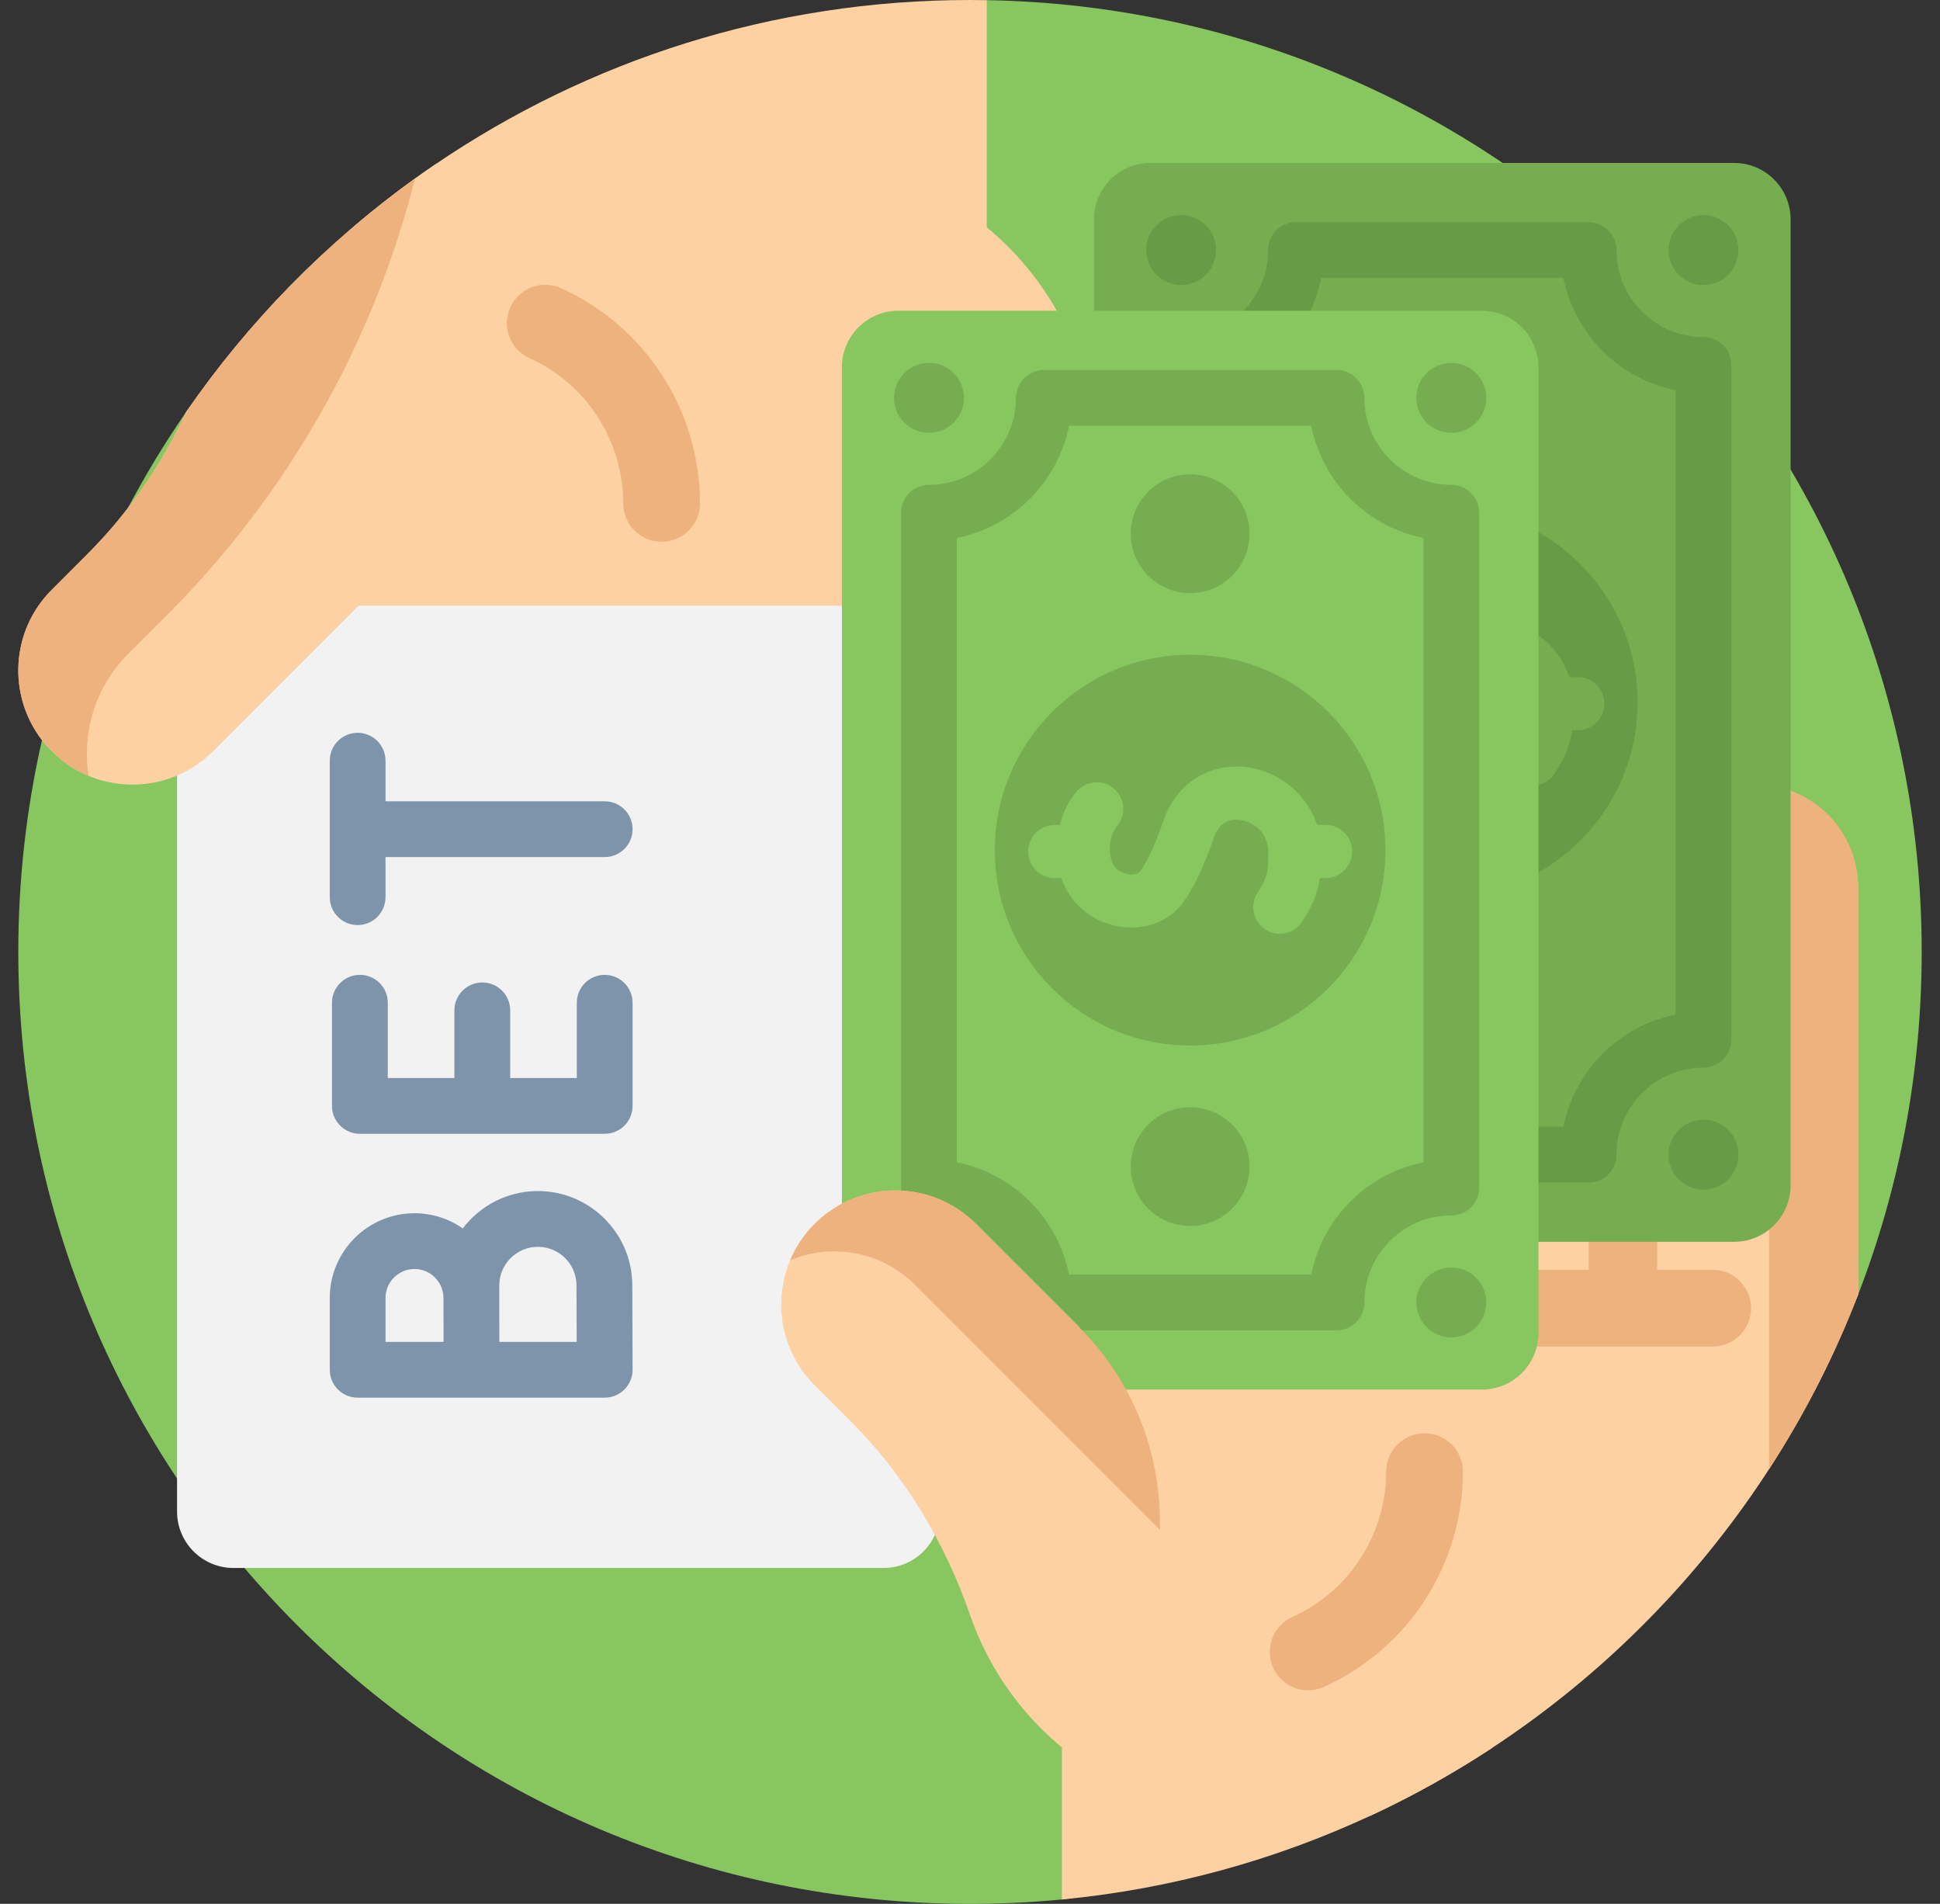 <?xml version="1.0" encoding="UTF-8"?>
<svg xmlns="http://www.w3.org/2000/svg" width="53" height="52" viewBox="0 0 53 52" fill="none">
  <rect x="0" y="0" width="53" height="52" fill="#333333" stroke="none"/>
  <g clip-path="url(#clip0_5774_13414)">
    <path d="M52.5 26C52.5 29.3 51.885 32.456 50.763 35.36C50.115 37.039 47.506 36.462 46.539 37.953C44.575 40.984 42.511 42.237 39.495 44.221C38.438 44.916 37.327 45.537 36.17 46.074C33.564 47.286 31.998 51.594 29.011 51.88C28.185 51.959 27.347 52 26.5 52C12.141 52 0.5 40.359 0.5 26C0.5 24.012 0.723 22.075 1.147 20.214C1.655 17.977 2.452 15.85 3.496 13.873C3.975 12.966 4.507 12.09 5.086 11.251C6.378 9.377 9.61 11.385 11.338 9.912C12.059 9.298 13.154 8.929 13.94 8.395C17.592 5.913 19.341 3.454 24 3.104C24.651 3.056 25.015 2.135 25.679 2.135C25.833 2.135 26.806 0.001 26.958 0.004C41.106 0.249 52.5 11.794 52.5 26Z" fill="#88C660"></path>
    <path d="M9.763 16.575L17.935 23.919L24.429 29.754C24.429 29.764 24.429 29.773 24.43 29.782C24.437 30.529 24.742 31.205 25.234 31.695C25.74 32.203 26.447 32.514 27.226 32.499C28.709 32.473 29.921 31.176 29.921 29.693V12.487C29.921 12.276 29.913 12.066 29.897 11.858C29.576 7.661 26.07 4.355 21.789 4.355H13.346" fill="#FDD1A2"></path>
    <path d="M14.897 7.778C15.041 7.778 15.187 7.808 15.327 7.871C17.634 8.912 19.124 11.219 19.124 13.749C19.124 14.328 18.655 14.797 18.076 14.797C17.497 14.797 17.027 14.328 17.027 13.749C17.027 12.041 16.022 10.484 14.465 9.782C13.937 9.544 13.703 8.923 13.941 8.395C14.116 8.007 14.497 7.778 14.897 7.778Z" fill="#EDB27E"></path>
    <path d="M10.7 34.852C11.458 34.853 12.144 34.545 12.641 34.048C13.139 33.551 13.446 32.864 13.446 32.105L13.445 33.408C13.446 34.925 14.675 36.154 16.192 36.155C17.708 36.155 18.937 34.925 18.937 33.408V32.106C18.937 33.623 20.166 34.852 21.683 34.853C23.201 34.852 24.43 33.623 24.43 32.106V18.214L23.711 18.007L7.954 13.473V32.106C7.954 32.376 7.993 32.636 8.066 32.882C8.4 34.02 9.453 34.852 10.7 34.852Z" fill="#FDD1A2"></path>
    <path d="M26.958 0.004V6.209H9.639C10.36 5.594 11.114 5.018 11.9 4.484C16.062 1.654 21.088 0 26.5 0C26.653 0 26.806 0.001 26.958 0.004Z" fill="#FDD1A2"></path>
    <path d="M24.137 42.826H6.38C5.528 42.826 4.837 42.136 4.837 41.284V18.087C4.837 17.235 5.528 16.545 6.38 16.545H24.137C24.989 16.545 25.679 17.235 25.679 18.087V41.284C25.679 42.136 24.989 42.826 24.137 42.826Z" fill="#F2F2F2"></path>
    <path d="M13.346 4.355L12.708 13.472L10.57 15.767L5.82 20.518C4.901 21.437 3.55 21.661 2.42 21.191C2.054 21.04 1.711 20.814 1.413 20.517C1.317 20.42 1.228 20.32 1.147 20.214C0.204 18.992 0.292 17.23 1.412 16.111L2.397 15.125C2.791 14.731 3.158 14.312 3.496 13.873C4.123 13.063 4.653 12.181 5.086 11.251C6.788 8.783 8.905 6.626 11.338 4.877C11.524 4.744 11.712 4.613 11.9 4.484C12.37 4.399 12.852 4.355 13.346 4.355Z" fill="#FDD1A2"></path>
    <path d="M11.338 4.877C10.198 9.378 7.862 13.499 4.564 16.797L3.506 17.855C2.597 18.764 2.235 20.012 2.42 21.191C2.054 21.04 1.711 20.814 1.413 20.517C1.317 20.42 1.228 20.32 1.147 20.214C0.204 18.992 0.292 17.23 1.412 16.111L2.397 15.125C2.791 14.731 3.158 14.312 3.496 13.873C4.123 13.063 4.653 12.181 5.086 11.251C6.788 8.783 8.905 6.626 11.338 4.877Z" fill="#EDB27E"></path>
    <path d="M10.594 27.388C10.594 26.967 10.253 26.626 9.832 26.626C9.411 26.626 9.07 26.967 9.07 27.388V30.206C9.07 30.626 9.411 30.967 9.832 30.967H16.52C16.941 30.967 17.282 30.626 17.282 30.206V27.388C17.282 26.967 16.941 26.626 16.52 26.626C16.099 26.626 15.758 26.967 15.758 27.388V29.444H13.938V27.596C13.938 27.175 13.597 26.834 13.176 26.834C12.755 26.834 12.414 27.175 12.414 27.596V29.444H10.594V27.388Z" fill="#7E94AA"></path>
    <path d="M12.643 33.551C12.268 33.29 11.813 33.137 11.324 33.137C10.047 33.137 9.009 34.175 9.009 35.452V37.412C9.009 37.833 9.35 38.174 9.771 38.174H16.52C16.723 38.174 16.917 38.093 17.06 37.95C17.202 37.807 17.282 37.614 17.282 37.412C17.282 37.411 17.282 37.41 17.282 37.409C17.282 37.409 17.274 35.606 17.274 35.109C17.274 33.688 16.117 32.531 14.695 32.531C13.858 32.531 13.114 32.932 12.643 33.551ZM10.532 35.452C10.532 35.015 10.887 34.66 11.324 34.66C11.76 34.66 12.115 35.015 12.115 35.452C12.115 35.596 12.116 35.867 12.117 36.163V36.651H10.532V35.452ZM15.75 35.109C15.75 35.392 15.753 36.094 15.755 36.651H13.642C13.642 36.492 13.641 36.324 13.64 36.163V35.109C13.64 34.528 14.114 34.054 14.695 34.054C15.277 34.054 15.75 34.528 15.75 35.109Z" fill="#7E94AA"></path>
    <path d="M9.009 20.776V24.504C9.009 24.924 9.35 25.266 9.771 25.266C10.191 25.266 10.532 24.924 10.532 24.504V23.409H16.52C16.941 23.409 17.282 23.068 17.282 22.648C17.282 22.227 16.941 21.886 16.52 21.886H10.532V20.776C10.532 20.356 10.191 20.015 9.771 20.015C9.35 20.015 9.009 20.356 9.009 20.776Z" fill="#7E94AA"></path>
    <path d="M50.763 24.252V35.36C48.335 41.653 43.528 46.763 37.445 49.59H34.188L30.605 37.37L38.777 30.026L45.272 24.191C45.272 24.181 45.272 24.172 45.273 24.163C45.279 23.415 45.584 22.741 46.076 22.25C46.583 21.741 47.289 21.432 48.068 21.446C49.551 21.472 50.763 22.769 50.763 24.252Z" fill="#FDD1A2"></path>
    <path d="M35.739 46.167C35.884 46.167 36.03 46.137 36.17 46.074C38.477 45.033 39.967 42.726 39.967 40.196C39.967 39.617 39.498 39.148 38.919 39.148C38.34 39.148 37.87 39.617 37.87 40.196C37.87 41.904 36.864 43.461 35.308 44.163C34.78 44.401 34.545 45.022 34.783 45.55C34.958 45.938 35.34 46.167 35.739 46.167Z" fill="#EDB27E"></path>
    <path d="M31.542 19.093C32.301 19.092 32.987 19.4 33.484 19.897C33.981 20.394 34.289 21.081 34.289 21.84L34.288 20.537C34.289 19.02 35.517 17.791 37.035 17.79C38.551 17.79 39.779 19.02 39.779 20.537V21.839C39.779 20.322 41.009 19.093 42.526 19.092C44.043 19.093 45.273 20.322 45.273 21.839V35.731L44.554 35.938L28.797 40.472V21.839C28.797 21.569 28.836 21.309 28.908 21.063C29.243 19.925 30.296 19.093 31.542 19.093Z" fill="#FDD1A2"></path>
    <path d="M30.609 19.256C30.992 19.394 31.336 19.615 31.617 19.898C32.114 20.394 32.422 21.081 32.422 21.839V35.731H34.289V21.839C34.289 21.081 33.982 20.394 33.484 19.898C32.988 19.4 32.301 19.093 31.543 19.093C31.215 19.093 30.901 19.15 30.609 19.256Z" fill="#EDB27E"></path>
    <path d="M50.763 24.236V35.36C50.115 37.039 49.298 38.634 48.331 40.125V24.236C48.331 23.15 47.71 22.189 46.796 21.731C47.184 21.537 47.625 21.434 48.09 21.446C49.586 21.485 50.763 22.74 50.763 24.236Z" fill="#EDB27E"></path>
    <path d="M41.592 19.256C42.65 19.639 43.405 20.65 43.405 21.839V35.731H45.272V21.839C45.272 20.323 44.042 19.093 42.526 19.093C42.198 19.093 41.884 19.15 41.592 19.256Z" fill="#EDB27E"></path>
    <path d="M36.101 17.954C37.158 18.336 37.913 19.348 37.913 20.537V35.731H39.78V20.537C39.78 19.02 38.551 17.791 37.034 17.791C36.706 17.791 36.393 17.848 36.101 17.954Z" fill="#EDB27E"></path>
    <path d="M31.828 36.779H46.79C47.369 36.779 47.838 36.309 47.838 35.731C47.838 35.152 47.369 34.682 46.79 34.682H31.828C31.249 34.682 30.779 35.152 30.779 35.731C30.779 36.309 31.249 36.779 31.828 36.779Z" fill="#EDB27E"></path>
    <path d="M40.771 47.736C39.713 48.432 38.602 49.053 37.446 49.59C34.839 50.801 31.999 51.594 29.011 51.88V47.736H40.771Z" fill="#FDD1A2"></path>
    <path d="M47.375 33.917H31.432C30.58 33.917 29.889 33.226 29.889 32.373V5.994C29.889 5.141 30.58 4.45 31.432 4.45H47.375C48.228 4.45 48.919 5.141 48.919 5.994V32.373C48.919 33.226 48.228 33.917 47.375 33.917Z" fill="#75AD50"></path>
    <path d="M47.3 9.969V28.399C47.3 28.819 46.959 29.16 46.539 29.16C45.228 29.16 44.162 30.227 44.162 31.537C44.162 31.958 43.821 32.299 43.4 32.299H35.407C34.986 32.299 34.645 31.958 34.645 31.537C34.645 30.227 33.579 29.16 32.268 29.16C31.848 29.16 31.507 28.819 31.507 28.399V9.969C31.507 9.548 31.848 9.207 32.268 9.207C33.579 9.207 34.645 8.141 34.645 6.83C34.645 6.41 34.986 6.069 35.407 6.069H43.4C43.821 6.069 44.162 6.41 44.162 6.83C44.162 8.141 45.228 9.207 46.539 9.207C46.959 9.207 47.3 9.548 47.3 9.969ZM45.777 27.712V10.655C44.236 10.349 43.02 9.132 42.713 7.592H36.093C35.787 9.133 34.571 10.349 33.03 10.655V27.712C34.571 28.018 35.787 29.235 36.093 30.776H42.713C43.02 29.235 44.236 28.018 45.777 27.712Z" fill="#679B45"></path>
    <path d="M39.404 24.519C42.35 24.519 44.739 22.131 44.739 19.184C44.739 16.237 42.35 13.848 39.404 13.848C36.457 13.848 34.068 16.237 34.068 19.184C34.068 22.131 36.457 24.519 39.404 24.519Z" fill="#679B45"></path>
    <path d="M38.686 18.346C38.5 18.873 38.276 19.454 38.027 19.771C37.984 19.827 37.854 19.866 37.689 19.835C37.609 19.82 37.342 19.75 37.262 19.485C37.093 18.923 37.376 18.56 37.409 18.52C37.665 18.212 37.623 17.754 37.315 17.497C37.007 17.241 36.549 17.283 36.293 17.591C36.105 17.816 35.937 18.127 35.84 18.494H35.704C35.303 18.494 34.977 18.819 34.977 19.22C34.977 19.621 35.303 19.946 35.704 19.946H35.886C36.107 20.622 36.69 21.125 37.42 21.262C38.11 21.392 38.78 21.165 39.17 20.668C39.547 20.186 39.819 19.5 40.055 18.83C40.227 18.344 40.599 18.329 40.804 18.364C41.155 18.423 41.533 18.717 41.536 19.225C41.54 19.783 41.517 19.928 41.246 20.344C41.026 20.679 41.12 21.13 41.456 21.349C41.791 21.569 42.241 21.474 42.461 21.139C42.758 20.685 42.893 20.341 42.95 19.946H43.103C43.505 19.946 43.83 19.621 43.83 19.22C43.83 18.819 43.505 18.494 43.103 18.494H42.873C42.587 17.619 41.811 17.06 41.045 16.931C39.995 16.755 39.047 17.324 38.686 18.346Z" fill="#75AD50"></path>
    <path d="M46.539 7.785C47.066 7.785 47.493 7.357 47.493 6.83C47.493 6.303 47.066 5.876 46.539 5.876C46.012 5.876 45.584 6.303 45.584 6.83C45.584 7.357 46.012 7.785 46.539 7.785Z" fill="#679B45"></path>
    <path d="M39.403 12.162C40.299 12.162 41.025 11.436 41.025 10.541C41.025 9.645 40.299 8.919 39.403 8.919C38.508 8.919 37.782 9.645 37.782 10.541C37.782 11.436 38.508 12.162 39.403 12.162Z" fill="#679B45"></path>
    <path d="M39.403 29.448C40.299 29.448 41.025 28.722 41.025 27.826C41.025 26.931 40.299 26.205 39.403 26.205C38.508 26.205 37.782 26.931 37.782 27.826C37.782 28.722 38.508 29.448 39.403 29.448Z" fill="#679B45"></path>
    <path d="M32.268 7.785C32.795 7.785 33.223 7.357 33.223 6.83C33.223 6.303 32.795 5.876 32.268 5.876C31.741 5.876 31.314 6.303 31.314 6.83C31.314 7.357 31.741 7.785 32.268 7.785Z" fill="#679B45"></path>
    <path d="M46.539 32.491C47.066 32.491 47.493 32.064 47.493 31.537C47.493 31.01 47.066 30.583 46.539 30.583C46.012 30.583 45.584 31.01 45.584 31.537C45.584 32.064 46.012 32.491 46.539 32.491Z" fill="#679B45"></path>
    <path d="M32.268 32.491C32.795 32.491 33.223 32.064 33.223 31.537C33.223 31.01 32.795 30.583 32.268 30.583C31.741 30.583 31.314 31.01 31.314 31.537C31.314 32.064 31.741 32.491 32.268 32.491Z" fill="#679B45"></path>
    <path d="M40.486 37.953H24.543C23.691 37.953 23 37.262 23 36.41V10.03C23 9.178 23.691 8.487 24.543 8.487H40.486C41.339 8.487 42.03 9.178 42.03 10.03V36.41C42.03 37.262 41.339 37.953 40.486 37.953Z" fill="#88C660"></path>
    <path d="M40.411 14.005V32.435C40.411 32.856 40.07 33.197 39.649 33.197C38.339 33.197 37.273 34.263 37.273 35.573C37.273 35.994 36.932 36.335 36.511 36.335H28.517C28.097 36.335 27.756 35.994 27.756 35.573C27.756 34.263 26.69 33.197 25.379 33.197C24.959 33.197 24.618 32.856 24.618 32.435V14.005C24.618 13.584 24.959 13.243 25.379 13.243C26.69 13.243 27.756 12.177 27.756 10.867C27.756 10.446 28.097 10.105 28.517 10.105H36.511C36.932 10.105 37.273 10.446 37.273 10.867C37.273 12.177 38.339 13.243 39.649 13.243C40.07 13.243 40.411 13.584 40.411 14.005ZM38.888 31.748V14.692C37.347 14.386 36.13 13.169 35.824 11.628H29.204C28.898 13.169 27.681 14.386 26.14 14.692V31.748C27.681 32.054 28.898 33.271 29.204 34.812H35.824C36.13 33.271 37.347 32.054 38.888 31.748Z" fill="#75AD50"></path>
    <path d="M32.514 28.556C35.461 28.556 37.85 26.167 37.85 23.22C37.85 20.273 35.461 17.884 32.514 17.884C29.568 17.884 27.179 20.273 27.179 23.22C27.179 26.167 29.568 28.556 32.514 28.556Z" fill="#75AD50"></path>
    <path d="M31.797 22.383C31.611 22.909 31.387 23.49 31.138 23.808C31.094 23.863 30.964 23.903 30.8 23.872C30.72 23.857 30.453 23.787 30.373 23.522C30.203 22.959 30.487 22.596 30.52 22.556C30.776 22.248 30.734 21.79 30.426 21.534C30.118 21.277 29.66 21.319 29.403 21.628C29.216 21.852 29.047 22.163 28.951 22.53H28.815C28.413 22.53 28.088 22.855 28.088 23.256C28.088 23.657 28.413 23.983 28.815 23.983H28.997C29.218 24.659 29.801 25.161 30.531 25.299C31.221 25.429 31.891 25.201 32.281 24.704C32.658 24.223 32.929 23.536 33.166 22.867C33.338 22.38 33.709 22.365 33.915 22.4C34.266 22.459 34.644 22.754 34.647 23.262C34.651 23.82 34.628 23.965 34.356 24.38C34.137 24.716 34.231 25.166 34.566 25.385C34.902 25.605 35.352 25.511 35.572 25.175C35.868 24.722 36.004 24.378 36.061 23.983H36.214C36.615 23.983 36.941 23.657 36.941 23.256C36.941 22.855 36.615 22.53 36.214 22.53H35.984C35.697 21.656 34.922 21.096 34.156 20.968C33.106 20.791 32.158 21.36 31.797 22.383Z" fill="#88C660"></path>
    <path d="M39.65 11.821C40.177 11.821 40.604 11.394 40.604 10.867C40.604 10.339 40.177 9.912 39.65 9.912C39.123 9.912 38.695 10.339 38.695 10.867C38.695 11.394 39.123 11.821 39.65 11.821Z" fill="#75AD50"></path>
    <path d="M32.514 16.199C33.41 16.199 34.136 15.473 34.136 14.577C34.136 13.681 33.41 12.955 32.514 12.955C31.619 12.955 30.893 13.681 30.893 14.577C30.893 15.473 31.619 16.199 32.514 16.199Z" fill="#75AD50"></path>
    <path d="M32.514 33.484C33.41 33.484 34.136 32.758 34.136 31.863C34.136 30.967 33.41 30.241 32.514 30.241C31.619 30.241 30.893 30.967 30.893 31.863C30.893 32.758 31.619 33.484 32.514 33.484Z" fill="#75AD50"></path>
    <path d="M25.379 11.821C25.906 11.821 26.334 11.394 26.334 10.867C26.334 10.339 25.906 9.912 25.379 9.912C24.852 9.912 24.425 10.339 24.425 10.867C24.425 11.394 24.852 11.821 25.379 11.821Z" fill="#75AD50"></path>
    <path d="M39.65 36.528C40.177 36.528 40.604 36.1 40.604 35.573C40.604 35.046 40.177 34.619 39.65 34.619C39.123 34.619 38.695 35.046 38.695 35.573C38.695 36.1 39.123 36.528 39.65 36.528Z" fill="#75AD50"></path>
    <path d="M25.379 36.528C25.906 36.528 26.334 36.1 26.334 35.573C26.334 35.046 25.906 34.619 25.379 34.619C24.852 34.619 24.425 35.046 24.425 35.573C24.425 36.1 24.852 36.528 25.379 36.528Z" fill="#75AD50"></path>
    <path d="M34.188 49.59C30.628 49.59 27.605 47.302 26.504 44.117C25.817 42.13 24.727 40.306 23.241 38.82L22.255 37.834C21.039 36.618 21.039 34.645 22.256 33.428C23.473 32.211 25.446 32.211 26.662 33.427L29.487 36.252L30.245 39.795L33.551 40.472" fill="#FDD1A2"></path>
    <path d="M21.586 34.422C22.718 33.946 24.075 34.168 24.998 35.091L31.688 41.781V41.565C31.688 39.573 30.897 37.663 29.488 36.254L26.662 33.428C25.444 32.211 23.471 32.211 22.255 33.428C21.961 33.722 21.737 34.061 21.586 34.422Z" fill="#EDB27E"></path>
  </g>
  <defs>
    <clipPath id="clip0_5774_13414">
      <rect width="52" height="52" fill="white" transform="translate(0.5)"></rect>
    </clipPath>
  </defs>
</svg>
